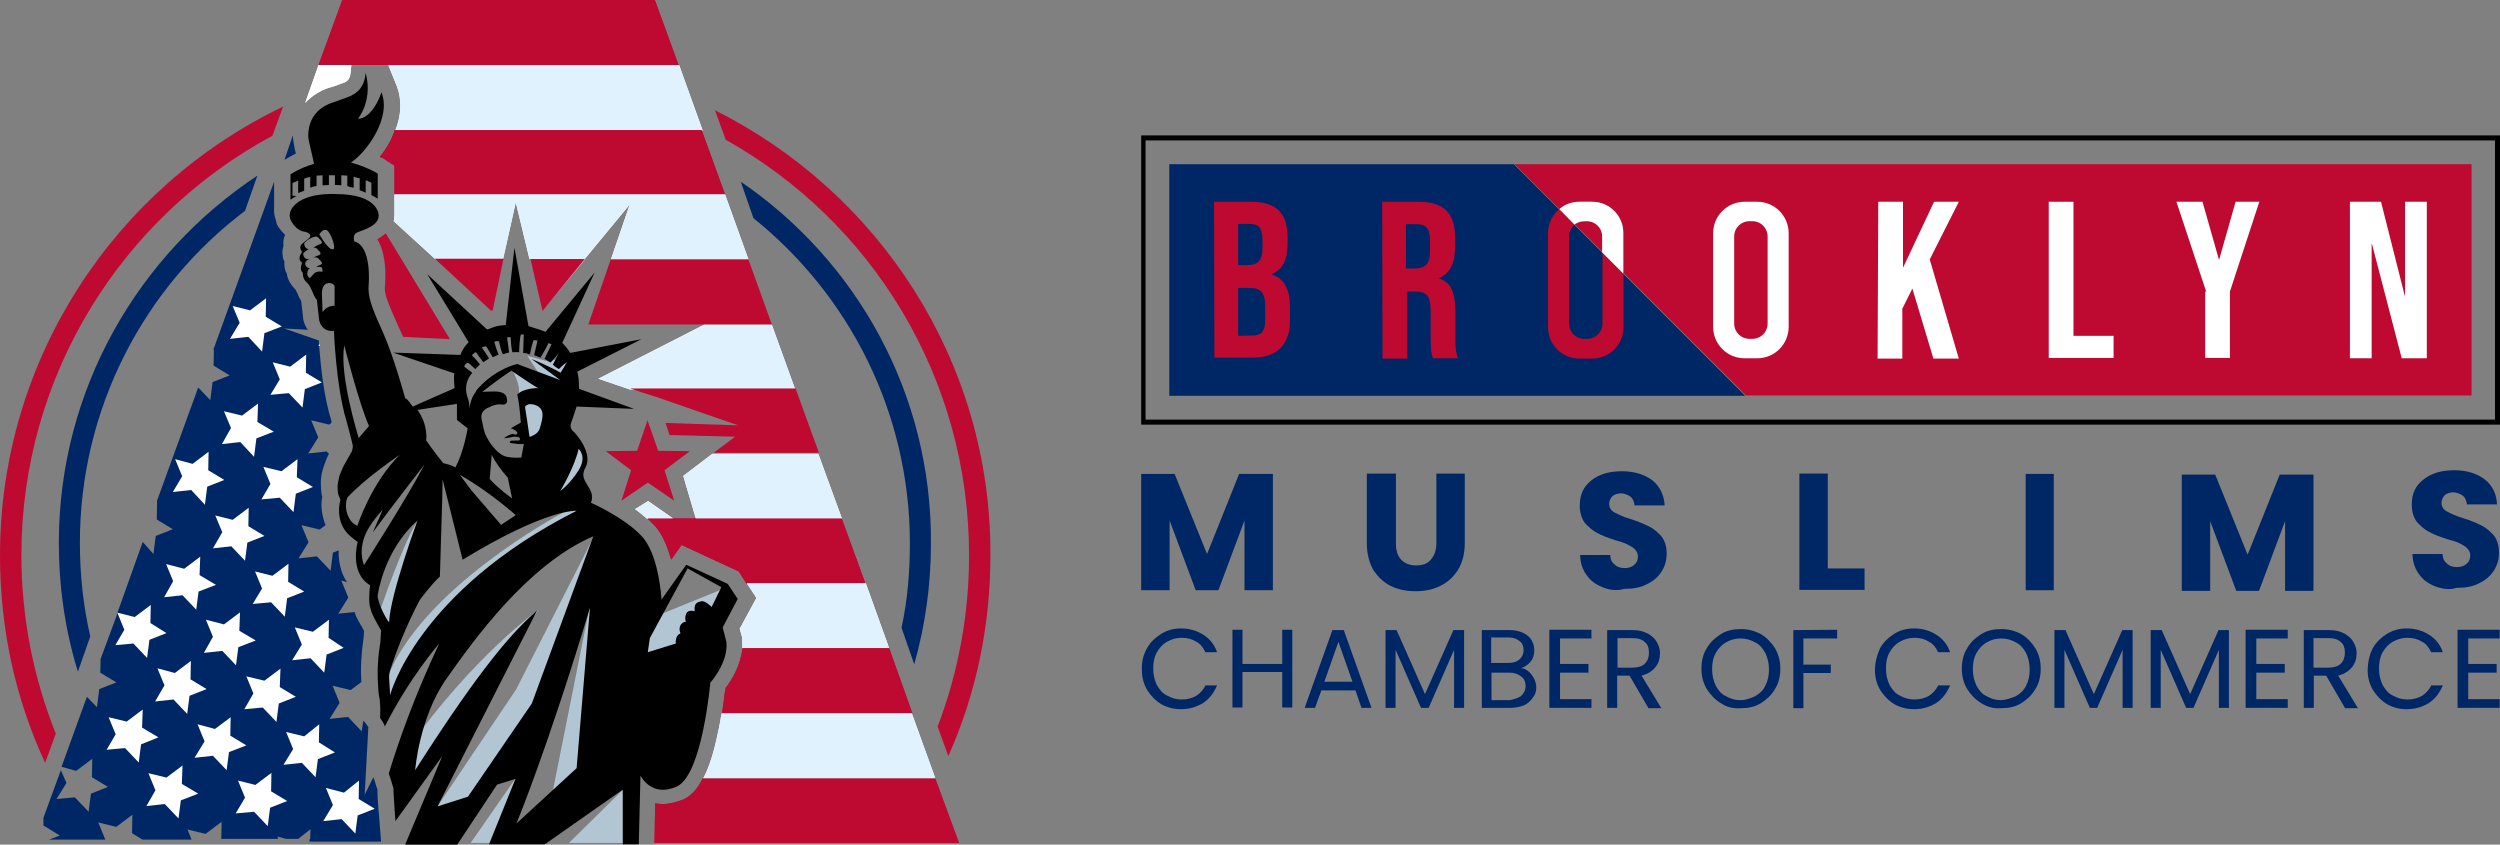 <svg width="296" height="100" viewBox="0 0 296 100" fill="none" xmlns="http://www.w3.org/2000/svg">
<rect x="0" y="0" width="296" height="100" fill="#808080" stroke="none"/>
<g clip-path="url(#clip0_74_1851)">
<path d="M80.342 7.698H37.717L40.527 0H77.532L80.342 7.698Z" fill="#BE0A31"/>
<path d="M37.717 7.698H41.596L41.517 8.532C41.438 9.365 41.121 9.682 40.567 9.841C40.29 9.921 40.092 10.04 39.815 10.119C39.3 10.317 38.786 10.397 38.192 10.675C37.361 11.071 36.688 11.587 36.134 12.182L37.717 7.698Z" fill="white"/>
<path d="M46.82 15.397C47.493 13.73 47.612 11.944 47.018 10.278L45.989 7.738H80.422L83.192 15.437H46.82V15.397Z" fill="white"/>
<path d="M85.844 23.016H46.701V19.603L45.87 19.087C45.593 18.849 45.316 18.691 44.96 18.572C45.712 17.659 46.385 16.548 46.741 15.397H83.073L85.844 23.016Z" fill="#BE0A31"/>
<path d="M72.347 30.675L74.564 24.206L69.221 30.675H62.691L61.068 23.968L59.564 30.675H51.53L46.701 26.27L46.622 26.191C46.662 25.952 46.701 25.754 46.701 25.516V23.016H85.843L88.614 30.714H72.347V30.675Z" fill="white"/>
<path d="M94.155 46.111H74.564L70.844 44.841L83.35 38.452H91.385L94.155 46.111Z" fill="white"/>
<path d="M76.741 59.325L79.749 61.429H76.622C76.187 61.032 75.712 60.675 75.197 60.278L76.741 59.325Z" fill="white"/>
<path d="M99.696 61.429H82.4L80.897 56.349L84.34 53.73H96.886L99.696 61.429Z" fill="white"/>
<path d="M102.466 69.087H88.377L87.466 67.659L80.698 64.524L79.472 66.27C79.036 64.802 78.443 63.135 77.374 62.103C77.137 61.865 76.939 61.627 76.662 61.389H99.656L102.466 69.087Z" fill="#BE0A31"/>
<path d="M87.902 76.786C87.902 76.389 87.902 76.032 87.862 75.635V75.436L87.585 74.444L89.564 70.794L88.416 69.048H102.506L105.276 76.746H87.941V76.786H87.902Z" fill="white"/>
<path d="M108.007 84.405H85.487C85.725 83.135 85.764 82.024 85.923 81.429C86.596 80.595 87.704 78.81 87.901 76.746H105.276L108.007 84.405Z" fill="#BE0A31"/>
<path d="M110.738 92.143H83.271C83.983 90.833 84.537 89.008 85.012 86.706C85.21 85.913 85.289 85.198 85.448 84.484H107.967L110.738 92.143Z" fill="white"/>
<path d="M113.548 99.802H77.493L77.572 95.119C77.849 95.159 78.126 95.198 78.482 95.198C79.274 95.198 80.144 94.96 80.936 94.643C81.846 94.206 82.598 93.413 83.192 92.183H110.738L113.548 99.802Z" fill="#BE0A31"/>
<path d="M80.342 7.698H37.717L40.527 0H77.532L80.342 7.698Z" fill="#BE0A31"/>
<path d="M37.717 7.698H41.596L41.517 8.532C41.438 9.365 41.121 9.682 40.567 9.841C40.29 9.921 40.092 10.04 39.815 10.119C39.3 10.317 38.786 10.397 38.192 10.675C37.361 11.071 36.688 11.587 36.134 12.182L37.717 7.698Z" fill="white"/>
<path d="M46.82 15.397C47.493 13.73 47.612 11.944 47.018 10.278L45.989 7.738H80.422L83.192 15.437H46.82V15.397Z" fill="#E1F2FF"/>
<path d="M85.844 23.016H46.701V19.603L45.87 19.087C45.593 18.849 45.316 18.691 44.96 18.572C45.712 17.659 46.385 16.548 46.741 15.397H83.073L85.844 23.016Z" fill="#BE0A31"/>
<path d="M72.347 30.675L74.564 24.206L69.221 30.675H62.691L61.068 23.968L59.564 30.675H51.53L46.701 26.27L46.622 26.191C46.662 25.952 46.701 25.754 46.701 25.516V23.016H85.843L88.614 30.714H72.347V30.675Z" fill="#E1F2FF"/>
<path d="M69.34 30.675L64.234 36.825L62.81 30.675H69.34Z" fill="#BE0A31"/>
<path d="M91.384 38.413H69.656L72.308 30.714H88.614L91.384 38.413Z" fill="#BE0A31"/>
<path d="M94.155 46.111H74.564L70.844 44.841L83.35 38.452H91.385L94.155 46.111Z" fill="#E1F2FF"/>
<path d="M84.34 53.73L87.031 51.706L79.274 51.508L78.799 50.079L87.387 50.357L77.77 47.024L76.028 46.468L74.603 45.992H94.194L96.965 53.611H84.419L84.34 53.73Z" fill="#BE0A31"/>
<path d="M76.741 59.325L79.749 61.429H76.622C76.187 61.032 75.712 60.675 75.197 60.278L76.741 59.325Z" fill="#E1F2FF"/>
<path d="M99.696 61.429H82.4L80.897 56.349L84.34 53.73H96.886L99.696 61.429Z" fill="#E1F2FF"/>
<path d="M102.466 69.087H88.377L87.466 67.659L80.698 64.524L79.472 66.27C79.036 64.802 78.443 63.135 77.374 62.103C77.137 61.865 76.939 61.627 76.662 61.389H99.656L102.466 69.087Z" fill="#BE0A31"/>
<path d="M87.902 76.786C87.902 76.389 87.902 76.032 87.862 75.635V75.436L87.585 74.444L89.564 70.794L88.416 69.048H102.506L105.276 76.746H87.941V76.786H87.902Z" fill="#E1F2FF"/>
<path d="M108.007 84.405H85.487C85.725 83.135 85.764 82.024 85.923 81.429C86.596 80.595 87.704 78.81 87.901 76.746H105.276L108.007 84.405Z" fill="#BE0A31"/>
<path d="M110.738 92.143H83.271C83.983 90.833 84.537 89.008 85.012 86.706C85.21 85.913 85.289 85.198 85.448 84.484H107.967L110.738 92.143Z" fill="#E1F2FF"/>
<path d="M113.548 99.802H77.493L77.572 95.119C77.849 95.159 78.126 95.198 78.482 95.198C79.274 95.198 80.144 94.96 80.936 94.643C81.846 94.206 82.598 93.413 83.192 92.183H110.738L113.548 99.802Z" fill="#BE0A31"/>
<path d="M87.704 21.508L89.208 25.833C100.487 34.881 107.73 48.81 107.73 64.326C107.73 67.698 107.453 71.032 106.741 74.325L108.245 78.651C109.551 74.048 110.223 69.246 110.223 64.365C110.342 46.548 101.358 30.833 87.704 21.508ZM6.966 64.286C6.966 69.524 7.718 74.643 9.222 79.524L10.686 75.357C9.855 71.706 9.459 68.056 9.459 64.246C9.459 48.254 17.137 33.929 29.011 24.96L30.475 20.794C16.385 30.119 6.966 46.111 6.966 64.286Z" fill="#002765"/>
<path d="M84.656 13.056L85.923 16.548C103.099 26.151 114.735 44.563 114.735 65.754C114.735 72.778 113.469 79.564 111.015 86.032L112.281 89.524C115.606 82.103 117.268 74.008 117.268 65.714C117.347 42.698 104.01 22.738 84.656 13.056ZM0 65.754C0 74.365 1.781 82.659 5.343 90.317L6.609 86.865C3.958 80.238 2.533 73.095 2.533 65.754C2.533 44.286 14.565 25.595 32.256 16.071L33.522 12.619C13.694 22.103 0 42.421 0 65.754Z" fill="#BE0A31"/>
<path d="M53.271 40.159L47.731 39.881C47.493 39.365 47.295 38.889 47.058 38.413C45.752 35.437 45.435 34.643 45.593 33.69C45.633 32.976 45.831 30.238 44.683 28.333C44.96 28.135 45.395 27.897 45.672 27.619L53.271 40.159Z" fill="#BE0A31"/>
<path d="M35.026 18.175C34.551 18.413 34.156 18.651 33.681 18.929L34.67 16.032C34.71 16.587 34.789 17.222 35.026 18.175Z" fill="#002765"/>
<path d="M35.145 23.214C34.868 23.294 34.67 23.492 34.393 23.651V20.635C35.303 20.079 36.174 19.683 37.163 19.405C37.084 18.651 36.491 16.706 36.491 16.071C36.53 14.087 37.52 12.937 38.944 12.302C39.696 12.024 40.409 11.786 41.161 11.508C42.348 11.071 43.14 10.278 43.298 8.651C43.812 10.556 43.496 12.579 42.388 14.048C43.338 14.127 44.565 12.817 45.158 10.913C46.385 13.928 43.417 18.016 41.557 19.246C42.586 19.524 43.733 19.96 44.723 20.555V23.532C44.446 23.333 44.248 23.254 43.971 23.095V21.627C43.733 21.548 43.535 21.389 43.298 21.349V22.817C43.06 22.738 42.823 22.579 42.586 22.54V21.111C42.348 21.071 42.15 21.032 41.873 20.913V22.222C41.636 22.183 41.398 22.143 41.121 22.024V20.794C40.884 20.794 40.686 20.754 40.409 20.754V21.944C40.132 21.905 39.934 21.905 39.657 21.905V20.754C39.617 20.754 39.578 20.754 39.459 20.754C39.38 20.754 39.182 20.754 38.984 20.754H38.944V21.905C38.667 21.905 38.469 21.944 38.193 21.944V20.754C37.955 20.754 37.757 20.794 37.48 20.794V22.024C37.203 22.064 37.005 22.103 36.728 22.222V20.952C36.491 20.992 36.293 21.032 36.016 21.151V22.579C35.778 22.659 35.541 22.778 35.303 22.857V21.389C35.066 21.468 34.868 21.587 34.63 21.667V23.175H34.908V23.214H35.145Z" fill="black"/>
<path d="M68.271 61.27L69.419 60.437C69.419 60.437 68.192 59.603 68.113 59.603L66.411 60.833C66.411 60.833 49.59 69.802 45.712 80.635L46.266 83.571L53.39 72.976L68.271 61.27Z" fill="#B2C5D3"/>
<path d="M85.408 69.802L73.812 74.524L76.226 81.428L83.825 74.96L85.804 71.111L85.408 69.802Z" fill="#B2C5D3"/>
<path d="M63.719 72.222C63.719 72.222 56.041 77.659 48.126 88.849L49.155 92.698L57.625 81.905L63.719 72.222Z" fill="#B2C5D3"/>
<path d="M61.385 47.063L62.136 47.302L61.701 48.809L62.255 52.302L63.957 58.095L66.569 59.405L68.311 57.778L69.26 54.405L69.181 52.976C69.181 52.976 67.004 50.833 66.925 50.794C66.846 50.754 65.975 46.587 65.975 46.587L66.648 44.603L67.084 42.063C67.084 42.063 65.857 42.5 65.778 42.54C65.698 42.619 64.986 42.817 64.986 42.817L62.453 42.143L64.195 44.841L60.751 43.849C60.672 44.127 61.741 45.397 61.385 47.063Z" fill="#B2C5D3"/>
<path d="M61.108 81.627L51.847 95.397L54.34 96.548L64.155 86.032L70.329 63.492L61.108 81.627Z" fill="#B2C5D3"/>
<path d="M67.361 99.802H74.485L74.881 96.627L73.891 93.373L67.361 99.802Z" fill="#B2C5D3"/>
<path d="M59.841 99.802L61.108 92.064L55.725 99.802H59.841Z" fill="#B2C5D3"/>
<path d="M69.814 71.825L64.709 97.381L71.398 89.841L69.814 71.825Z" fill="#B2C5D3"/>
<path d="M46.147 75.159C46.147 75.159 51.213 59.286 49.472 61.667C47.77 64.048 44.802 72.857 44.802 72.857L45.752 74.286L46.147 75.159Z" fill="#B2C5D3"/>
<path d="M49.393 61.587C49.314 61.667 49.155 61.865 49.116 62.024L49.393 61.587Z" fill="#1D303D"/>
<path d="M36.728 99.325L36.767 98.175L35.303 99.325H33.878L32.849 99.048L32.928 99.325H26.2L26.24 97.302L24.34 98.73L22.203 98.214L22.678 99.405H16.86L15.633 98.651L15.673 96.468L13.773 97.897L11.636 97.381L12.467 99.405H5.818L7.084 98.929L5.145 97.738V96.825L7.203 91.191L7.876 92.698L6.689 94.603L8.865 94.405L10.488 96.111L10.765 93.968L12.784 93.175L10.884 92.024L10.923 89.841L9.024 91.27L7.282 90.794L10.29 82.5L11.477 83.73L11.755 81.587L13.773 80.794L11.873 79.643L11.913 78.016L13.852 72.778L13.892 72.579L16.899 64.167L18.166 65.595L18.443 63.452L20.462 62.659L18.562 61.508L18.601 59.325L18.562 59.365L23.469 45.873L24.894 47.381L25.171 45.238L27.19 44.444L25.29 43.294L25.329 41.111L25.211 41.548L32.453 21.508V25.119C32.453 25.556 32.651 25.952 32.73 26.349C32.73 26.389 32.77 26.429 32.77 26.548C33.047 27.064 33.443 27.5 33.76 27.817C33.522 28.294 33.522 28.73 33.562 29.127C33.483 29.405 33.364 29.841 33.483 30.278C33.483 30.516 33.522 30.714 33.68 30.952C33.641 31.429 33.68 31.944 33.957 32.381C34.037 33.056 34.393 33.691 34.986 34.286C35.026 34.365 35.184 34.682 35.264 34.841C35.343 35.119 35.501 35.357 35.659 35.635L35.897 37.698V37.778C35.976 38.214 36.174 38.691 36.451 39.048L33.641 38.889L37.757 40.318C37.757 40.556 37.757 40.714 37.796 40.873C37.796 40.913 37.796 41.071 37.796 41.111C37.994 43.492 38.35 47.024 39.221 49.762C39.221 49.802 39.261 49.96 39.261 50.04L38.984 50.278L36.847 49.762L37.678 51.786L36.49 53.691L38.667 53.452L38.944 53.73C38.667 54.246 38.43 54.921 38.232 55.516C38.034 56.191 37.955 56.825 37.994 57.5C37.994 57.778 38.034 58.175 38.074 58.452C38.113 58.651 38.113 58.73 38.153 58.849C37.955 59.762 38.074 60.992 38.548 62.182L37.836 62.698L35.699 62.182L36.53 64.206L35.343 66.111L37.519 65.873L39.142 67.579L39.419 65.436L40.092 65.159C40.052 66.389 40.329 67.817 41.081 68.929L40.409 68.73L41.24 70.754L40.052 72.659L41.992 72.46C42.071 72.857 42.269 73.175 42.427 73.492C42.664 73.929 42.862 74.286 43.1 74.683C43.1 74.683 43.1 74.683 43.1 74.722C43.1 75 43.06 75.278 43.06 75.397C42.783 77.381 42.664 79.127 42.783 80.754L41.517 81.706L39.38 81.191L40.211 83.214L39.023 85.119L41.2 84.881L42.823 86.587L43.021 85.317L43.416 85.794C43.456 85.833 43.496 85.992 43.614 86.071L43.179 94.087L44.208 92.024C44.406 92.5 44.485 92.976 44.683 93.452C44.683 93.929 44.722 94.921 44.92 97.103L45.118 99.643H36.649V99.365H36.728V99.325Z" fill="#002765"/>
<path d="M39.419 95.317L38.588 93.294L40.725 93.849L42.506 92.421L42.467 94.603L44.366 95.754L42.348 96.548L42.071 98.691L40.448 96.984L38.272 97.222L39.419 95.317Z" fill="white"/>
<path d="M37.876 40.952H37.678L37.876 40.714C37.876 40.794 37.876 40.913 37.876 40.952Z" fill="white"/>
<path d="M35.739 76.31L34.907 74.286L37.045 74.802L38.944 73.373L38.905 75.516L40.686 76.706L38.667 77.5L38.39 79.643L36.768 77.936L34.591 78.175L35.739 76.31Z" fill="white"/>
<path d="M34.709 88.69L33.878 86.667L36.015 87.183L37.796 85.754L37.757 87.897L39.657 89.087L37.638 89.881L37.361 92.024L35.738 90.317L33.562 90.555L34.709 88.69Z" fill="white"/>
<path d="M33.126 44.921L32.295 42.897L34.353 43.413L36.253 41.984L36.213 44.127L38.113 45.278L36.094 46.071L35.818 48.254L34.195 46.548L32.018 46.746L33.126 44.921Z" fill="white"/>
<path d="M32.018 57.302L31.187 55.278L33.324 55.794L35.224 54.365L35.145 56.508L37.045 57.659L35.026 58.452L34.749 60.635L33.127 58.929L30.95 59.127L32.018 57.302Z" fill="white"/>
<path d="M31.029 69.683L30.198 67.659L32.255 68.175L34.155 66.746L34.116 68.889L36.015 70.04L33.997 70.833L33.72 73.016L32.097 71.31L29.92 71.508L31.029 69.683Z" fill="white"/>
<path d="M30 82.103L29.169 80.079L31.306 80.595L33.206 79.167L33.126 81.349L35.026 82.5L33.008 83.294L32.731 85.476L31.108 83.77L28.931 83.968L30 82.103Z" fill="white"/>
<path d="M29.011 94.444L28.179 92.421L30.237 92.936L32.137 91.508L32.098 93.691L33.997 94.841L31.979 95.635L31.702 97.817L30.079 96.111L27.902 96.309L29.011 94.444Z" fill="white"/>
<path d="M28.377 38.214L27.546 36.23L29.604 36.746L31.504 35.318L31.464 37.5L33.364 38.651L31.306 39.444L31.029 41.627L29.406 39.881L27.23 40.119L28.377 38.214Z" fill="white"/>
<path d="M27.348 50.675L26.517 48.691L28.654 49.206L30.554 47.778L30.474 49.96L32.414 51.111L30.356 51.905L30.079 54.087L28.456 52.341L26.279 52.579L27.348 50.675Z" fill="white"/>
<path d="M26.319 63.016L25.488 61.032L27.546 61.548L29.446 60.119L29.406 62.302L31.306 63.452L29.287 64.246L29.01 66.389L27.388 64.683L25.211 64.921L26.319 63.016Z" fill="white"/>
<path d="M25.211 75.397L24.38 73.373L26.517 73.929L28.416 72.5L28.337 74.683L30.277 75.833L28.219 76.627L27.942 78.77L26.319 77.064L24.142 77.302L25.211 75.397Z" fill="white"/>
<path d="M24.221 87.778L23.39 85.754L25.448 86.309L27.308 84.921L27.269 87.103L29.169 88.254L27.111 89.048L26.834 91.191L25.211 89.484L23.034 89.722L24.221 87.778Z" fill="white"/>
<path d="M21.57 56.389L20.738 54.365L22.797 54.921L24.696 53.492L24.657 55.675L26.556 56.825L24.538 57.619L24.261 59.762L22.638 58.016L20.461 58.254L21.57 56.389Z" fill="white"/>
<path d="M20.501 68.809L19.67 66.786L21.807 67.341L23.707 65.913L23.628 68.095L25.567 69.246L23.509 70.04L23.232 72.183L21.609 70.476L19.433 70.714L20.501 68.809Z" fill="white"/>
<path d="M19.472 81.151L18.641 79.127L20.699 79.683L22.599 78.254L22.559 80.436L24.459 81.587L22.44 82.381L22.163 84.524L20.541 82.817L18.364 83.055L19.472 81.151Z" fill="white"/>
<path d="M18.404 93.571L17.572 91.548L19.71 92.064L21.609 90.635L21.53 92.817L23.47 93.968L21.411 94.762L21.134 96.905L19.512 95.198L17.335 95.436L18.404 93.571Z" fill="white"/>
<path d="M14.723 74.564L13.892 72.54L15.95 73.055L17.849 71.627L17.81 73.77L19.71 74.96L17.691 75.754L17.414 77.897L15.791 76.19L13.654 76.389L14.723 74.564Z" fill="white"/>
<path d="M13.694 86.944L12.863 84.921L15 85.436L16.899 84.008L16.82 86.151L18.759 87.302L16.701 88.135L16.424 90.278L14.802 88.571L12.625 88.77L13.694 86.944Z" fill="white"/>
<path d="M85.566 74.286L87.347 70.913L86.16 69.127L81.252 66.865L78.324 70.992C78.324 70.992 78.047 65.635 75.949 63.452C73.852 61.23 69.973 59.524 69.973 59.524C70.646 57.738 68.35 57.063 69.3 55.397C70.25 53.73 68.271 51.389 67.836 51.032C67.4 50.635 67.598 50.119 67.598 50.119C67.875 49.405 68.073 48.691 68.271 48.135L75.078 48.413L68.548 46.032C68.548 45.952 68.548 45.794 68.548 45.754C68.548 45.199 68.508 44.563 68.35 44.008L75.949 40.159L67.519 41.786C67.242 41.349 66.965 40.992 66.569 40.595L70.408 32.262L64.59 39.286C63.878 39.008 63.166 38.81 62.572 38.611L60.91 29.325L59.881 38.492C58.891 38.532 58.456 38.73 58.456 38.73C58.179 38.81 57.902 38.968 57.664 39.008L50.58 32.46L55.488 40.516C54.973 41.032 54.736 41.468 54.498 42.024L46.543 41.746L53.786 44.206C53.707 44.96 53.786 45.476 53.825 45.952L48.878 48.135C48.601 47.857 48.364 47.302 47.968 47.143C47.968 47.143 46.701 42.421 45.316 39.286C43.891 36.151 43.535 35.079 43.654 33.651C43.654 33.651 44.05 29.167 41.952 28.572C41.952 28.572 41.715 27.817 42.19 27.579C42.625 27.302 44.841 26.865 44.841 25.516C44.841 25.516 44.92 22.976 39.736 22.976C39.736 22.976 35.738 22.698 34.511 24.762C34.234 25.238 34.234 25.754 34.511 26.23C34.788 26.706 35.303 27.381 36.174 27.46C36.174 27.46 37.124 27.698 36.569 28.214C36.015 28.77 35.145 28.968 35.778 29.841C35.778 29.841 35.066 30.635 35.778 31.111C35.778 31.111 35.382 31.905 35.857 32.302C35.857 32.302 35.778 32.976 36.332 33.452C36.886 33.929 37.084 35.079 37.519 35.516L37.796 37.937C37.796 37.937 38.074 39.365 39.538 39.167C39.538 39.167 39.775 45.714 41.002 49.762C41.279 50.714 41.517 51.706 41.754 52.659C41.794 52.937 41.754 53.135 41.675 53.413C41.398 53.929 41.121 54.365 40.844 54.881C40.567 55.357 40.369 55.873 40.171 56.389C40.092 56.865 39.934 57.341 39.973 57.818C39.973 58.056 40.013 58.294 40.052 58.532C40.052 58.611 40.329 59.087 40.29 59.246C40.29 59.246 39.617 61.468 41.121 63.135C41.121 63.135 41.556 63.611 42.348 64.167C42.348 64.167 41.319 67.817 43.812 69.286C43.575 71.468 43.852 71.984 43.852 71.984C43.931 72.381 44.089 72.738 44.287 73.135C44.485 73.532 44.683 73.849 44.841 74.167C44.881 74.246 45.118 74.564 45.118 74.683C45.118 74.722 45.039 75.952 45.039 75.992C44.762 77.659 44.643 79.365 44.762 81.072C44.802 81.865 44.762 81.746 44.96 82.857C45.039 83.572 45.039 84.286 44.999 85C44.999 85 45.554 85.754 45.554 86.032C48.522 80.159 52.005 76.191 52.005 76.191C48.997 82.579 47.176 87.857 46.029 91.587C46.226 92.143 46.424 92.778 46.583 93.333C46.583 93.333 46.583 94.048 46.82 97.222L52.361 89.524L47.968 100H54.142L58.852 92.897L61.028 92.222L57.902 99.96H64.511L73.733 93.492C73.733 93.492 73.733 97.421 73.733 99.96H75.632L75.83 91.825C75.83 91.825 77.136 94.524 80.184 93.095C83.152 91.667 84.102 80.833 84.102 80.833C84.102 80.833 86.279 78.413 86.002 75.992L85.566 74.286ZM38.707 27.262C39.182 27.54 39.855 29.484 39.419 29.524C39.023 29.564 38.469 28.849 37.796 27.738C37.796 27.778 38.192 27.024 38.707 27.262ZM37.203 32.381C36.965 32.619 36.688 32.937 36.688 32.937C36.688 32.937 36.253 32.699 36.411 32.183C36.411 32.143 36.451 31.984 36.49 31.945L36.688 31.746C36.688 31.746 36.688 31.746 36.649 31.746C36.372 31.746 36.134 31.468 36.134 31.23C36.134 31.191 36.174 31.151 36.174 31.032C36.213 30.952 36.411 30.754 36.649 30.635C36.569 30.675 36.451 30.675 36.411 30.675C36.134 30.675 35.897 30.397 35.897 30C35.897 30 36.134 29.722 36.569 29.484C36.569 29.484 36.569 29.484 36.53 29.484C36.253 29.484 36.015 29.206 36.015 28.81C36.015 28.81 36.411 28.254 37.282 28.016C37.282 28.016 37.559 27.937 37.796 28.254C38.074 28.532 38.311 28.77 37.876 28.929C37.638 28.968 37.401 29.167 37.084 29.325H37.124C37.124 29.325 37.401 29.246 37.638 29.564C37.915 29.841 38.153 30.079 37.717 30.238C37.48 30.278 37.282 30.437 37.005 30.516C37.044 30.476 37.203 30.476 37.282 30.476C37.282 30.476 37.559 30.397 37.796 30.714C38.074 30.992 38.311 31.23 37.876 31.389C37.796 31.429 37.599 31.468 37.44 31.587C37.717 31.587 37.994 31.587 38.113 31.667C38.192 31.905 38.192 32.183 38.192 32.183C38.192 32.183 37.559 32.024 37.203 32.381ZM39.617 36.191C38.588 36.191 38.192 36.984 38.192 36.984L38.113 34.762C38.113 34.762 38.074 33.77 38.667 33.572C39.34 33.333 39.617 33.849 39.617 33.849V36.191ZM68.509 53.135C68.509 53.135 69.538 54.048 68.509 55.675C67.48 57.341 66.332 58.135 66.332 58.135C66.332 58.135 68.034 55.318 68.509 53.135ZM55.923 44.127C55.527 43.849 55.408 43.73 55.013 43.452C54.973 43.413 54.973 43.373 55.013 43.254C55.052 43.214 55.092 43.056 55.25 43.016C55.29 42.976 55.329 42.976 55.448 42.976C55.844 43.254 55.923 43.413 56.279 43.691C56.477 43.452 56.675 43.294 56.833 43.135C56.556 42.857 56.279 42.421 55.923 42.143C55.883 42.103 55.923 42.063 55.962 41.944C56.002 41.905 56.16 41.865 56.2 41.746C56.239 41.706 56.279 41.706 56.398 41.746C56.675 42.143 56.912 42.5 57.229 42.897C57.466 42.699 57.664 42.619 57.902 42.421C57.664 42.024 57.348 41.587 57.071 41.191C57.071 41.151 57.071 41.111 57.11 41.111C57.189 41.072 57.308 41.032 57.387 41.032C57.427 40.992 57.466 41.032 57.585 41.032C57.823 41.429 58.1 41.865 58.337 42.302C58.575 42.222 58.812 42.024 59.05 42.024C58.852 41.587 58.614 40.833 58.535 40.516C58.535 40.476 58.535 40.437 58.614 40.437C58.693 40.397 58.812 40.397 58.891 40.397C58.931 40.397 58.97 40.397 59.089 40.437C59.168 40.873 59.366 41.627 59.525 41.944C59.801 41.905 60.039 41.746 60.276 41.746C60.237 41.31 60.078 40.318 60.039 40C60.039 39.96 60.078 39.921 60.118 39.921C60.197 39.921 60.316 39.921 60.395 39.921C60.435 39.921 60.474 39.96 60.474 39.96C60.474 40.357 60.553 41.389 60.672 41.706C60.949 41.706 61.187 41.667 61.464 41.706C61.464 41.31 61.543 40 61.662 39.643C61.662 39.603 61.701 39.563 61.741 39.603C61.82 39.603 61.939 39.603 62.018 39.603L61.939 41.786C62.216 41.825 62.453 41.825 62.73 41.984C62.809 41.587 63.007 40.714 63.166 40.318C63.166 40.278 63.205 40.278 63.364 40.278C63.443 40.278 63.561 40.318 63.641 40.318L63.245 42.063C63.482 42.103 63.68 42.262 63.997 42.341C64.234 41.944 64.749 41.072 64.907 40.675C64.907 40.635 64.986 40.635 65.105 40.675C65.144 40.714 65.184 40.714 65.303 40.754L64.472 42.5C64.709 42.579 64.907 42.778 65.184 42.937C65.461 42.659 65.936 42.103 66.174 41.746L65.461 43.175C65.698 43.373 65.896 43.572 66.174 43.691C66.451 43.413 66.886 43.016 67.163 42.857L66.371 44.127C66.371 44.127 64.907 43.294 62.928 42.5L66.332 45L61.226 43.095C61.226 43.095 58.773 43.611 56.635 45.952C56.556 46.032 56.398 46.191 56.358 46.349C55.646 47.262 55.567 48.452 55.567 48.452C55.606 47.5 55.329 46.984 55.329 46.984C54.973 45.794 55.29 44.881 55.923 44.127ZM61.662 50.04C61.662 50.04 61.147 50.318 60.474 50.714C60.474 50.714 61.187 50.913 61.266 51.27C61.266 51.27 61.266 51.349 61.068 51.468C60.989 51.468 60.831 51.389 60.672 51.389C60.514 51.389 59.92 51.627 59.683 51.905C59.683 51.905 60.356 51.825 60.831 51.706C61.305 51.706 61.503 51.746 61.543 51.905C61.583 51.984 61.583 52.103 61.464 52.143C61.266 52.183 60.672 52.143 60.514 52.183C60.316 52.262 60.276 52.421 60.514 52.46C60.751 52.5 61.78 52.659 62.018 52.54C61.978 52.937 61.78 53.77 61.741 54.167C60.989 54.246 60.078 54.167 59.643 53.968C58.931 53.691 57.506 52.183 57.229 50.595C57.15 50.119 57.031 49.762 56.992 49.444C56.952 48.929 57.269 48.492 57.743 48.294C57.823 48.254 57.981 48.214 58.179 48.095C58.891 47.857 58.852 47.857 59.445 47.897C59.999 47.937 60.118 47.619 59.999 47.143C59.96 46.746 59.604 46.349 58.535 46.349L57.11 46.389C57.11 46.389 59.01 44.881 60.553 43.889C60.553 43.889 63.086 45.635 63.72 45.952C63.72 45.952 61.939 45.913 61.226 46.746C61.385 47.063 61.583 48.849 61.662 50.04ZM61.068 60.992L59.327 62.143L55.844 58.095L54.419 56.191C54.459 56.191 54.459 56.23 54.459 56.23C57.862 58.135 61.068 60.992 61.068 60.992ZM57.981 56.706L58.218 53.849C58.693 54.802 59.406 55.754 60.118 56.548L60.633 59.008C58.891 57.778 57.981 56.706 57.981 56.706ZM62.611 47.857C62.651 47.857 62.691 47.857 62.809 47.857C63.324 47.857 64.234 48.135 64.234 49.087C64.234 49.524 64.155 49.881 63.957 50.556C63.878 50.992 63.561 51.349 63.205 51.508C62.809 51.746 62.691 51.706 62.691 51.706L62.414 49.802L62.176 48.294C62.137 48.016 62.374 47.976 62.611 47.857ZM54.102 47.818C54.102 48.492 54.102 49.722 54.102 49.722L55.369 50.714C55.369 50.714 54.934 53.492 53.904 55.357C53.904 55.357 53.627 55.079 52.48 54.841C52.48 54.841 51.055 53.056 50.461 52.143C50.461 52.143 50.738 50.357 49.432 48.532L54.102 47.818ZM40.765 40.913C40.765 40.913 42.546 47.937 43.694 50.437L42.467 51.865C42.467 51.786 40.132 44.444 40.765 40.913ZM42.308 62.262C42.308 62.262 41.635 61.984 41.319 61.31C40.646 60.04 41.121 58.929 41.121 58.929C43.1 56.706 47.335 53.849 47.335 53.849C43.971 57.143 42.308 62.262 42.308 62.262ZM43.1 66.905C43.1 66.905 42.427 65.476 43.179 63.492C43.733 61.984 45.316 60.357 45.316 60.357C45.316 60.357 44.802 61.508 44.129 63.056C46.266 60.119 50.263 55 50.263 55C48.166 59.008 43.1 66.905 43.1 66.905ZM44.722 70.754C44.722 70.516 44.722 70.278 44.762 70.238C44.762 70.238 45.514 65.079 49.432 61.627C49.432 61.627 46.187 70.437 46.068 73.691C46.029 73.691 45.039 72.222 44.722 70.754ZM46.187 82.302C46.187 82.024 46.147 81.627 46.147 81.508C46.108 80.238 45.91 80.079 46.345 78.889C47.77 74.564 49.709 71.032 49.709 71.032C49.709 71.032 51.015 69.246 52.084 68.254L52.361 59.008C52.401 57.103 52.401 56.746 52.401 56.746L54.775 66.27C64.709 60.199 68.271 60.476 68.271 60.476C49.313 70.079 46.187 82.302 46.187 82.302ZM68.271 90.952L61.147 97.5C61.147 97.5 64.788 88.77 69.854 71.945L68.271 90.952ZM62.968 83.294L55.408 94.326L51.807 95.476L63.601 72.262C60.831 74.722 57.269 78.492 49.155 91.191C49.155 91.191 49.63 84.96 52.836 80.397C56.002 75.913 62.414 66.865 70.25 63.492L62.968 83.294ZM84.26 71.865C84.26 71.865 83.469 71.072 83.034 71.191C82.598 71.27 82.281 71.429 82.242 71.945V72.381C82.242 72.381 81.49 72.103 81.252 72.659C81.015 73.214 81.213 73.611 81.213 73.611C81.213 73.611 80.778 73.611 80.54 74.087C80.342 74.564 80.58 75 80.58 75C80.58 75 80.144 75.079 80.026 75.754C79.986 75.952 79.986 76.032 80.026 76.191L76.701 77.222L76.939 75.556L81.411 67.302L85.408 69.524L84.26 71.865Z" fill="black"/>
<path d="M71.714 53.413L74.722 55.675L73.575 59.286L76.701 57.143L79.828 59.286L78.68 55.675L81.688 53.413L77.928 53.373L76.662 49.762L75.435 53.373L71.714 53.413Z" fill="#BE0A31"/>
<path d="M69.34 30.675L64.234 36.825L69.221 30.675H69.34Z" fill="#B8C6DB"/>
<path d="M59.604 30.675L58.337 36.746C58.298 36.746 58.258 36.786 58.139 36.786L51.49 30.635H59.604V30.675Z" fill="#BE0A31"/>
<path d="M135.83 76.706C136.265 75.952 136.819 75.476 137.492 75.04C138.244 74.603 138.957 74.405 139.827 74.405C140.856 74.405 141.727 74.683 142.479 75.159C143.231 75.635 143.785 76.309 144.102 77.222H142.716C142.439 76.627 142.083 76.191 141.648 75.992C141.173 75.675 140.619 75.516 139.906 75.516C139.273 75.516 138.719 75.675 138.165 75.992C137.611 76.309 137.255 76.746 136.978 77.222C136.661 77.778 136.542 78.413 136.542 79.167C136.542 79.921 136.701 80.516 136.978 81.111C137.294 81.667 137.69 82.143 138.165 82.341C138.719 82.659 139.234 82.817 139.906 82.817C140.619 82.817 141.133 82.659 141.648 82.381C142.123 82.064 142.518 81.627 142.716 81.151H144.102C143.706 82.064 143.191 82.738 142.479 83.214C141.727 83.691 140.856 83.968 139.827 83.968C138.957 83.968 138.205 83.77 137.492 83.373C136.78 82.936 136.265 82.381 135.83 81.706C135.395 80.952 135.197 80.198 135.197 79.286C135.157 78.294 135.395 77.46 135.83 76.706Z" fill="#002765"/>
<path d="M153.007 74.564V83.77H151.819V79.564H147.11V83.77H145.922V74.564H147.11V78.611H151.819V74.564H153.007Z" fill="#002765"/>
<path d="M160.487 81.746H156.45L155.698 83.809H154.471L157.756 74.603H159.102L162.387 83.809H161.199L160.487 81.746ZM160.131 80.714L158.469 75.992L156.806 80.714H160.131Z" fill="#002765"/>
<path d="M173.35 74.603V83.809H172.162V76.944L169.154 83.809H168.244L165.236 76.944V83.809H164.049V74.603H165.355L168.719 82.183L172.083 74.603H173.35Z" fill="#002765"/>
<path d="M180.909 79.444C181.186 79.643 181.384 79.921 181.621 80.317C181.78 80.635 181.898 81.032 181.898 81.349C181.898 81.825 181.78 82.262 181.503 82.579C181.226 82.976 180.909 83.294 180.474 83.492C179.999 83.69 179.445 83.809 178.851 83.809H175.447V74.603H178.732C179.365 74.603 179.88 74.722 180.315 74.921C180.751 75.119 181.107 75.397 181.344 75.794C181.542 76.191 181.661 76.548 181.661 76.984C181.661 77.54 181.503 78.016 181.226 78.333C180.909 78.73 180.513 78.968 180.078 79.127C180.315 79.087 180.592 79.206 180.909 79.444ZM176.555 78.492H178.613C179.207 78.492 179.642 78.333 179.92 78.055C180.236 77.778 180.394 77.421 180.394 76.984C180.394 76.508 180.236 76.111 179.92 75.913C179.603 75.635 179.168 75.476 178.613 75.476H176.555V78.492ZM180.078 82.421C180.394 82.143 180.632 81.706 180.632 81.27C180.632 80.714 180.474 80.357 180.078 80.079C179.682 79.762 179.207 79.643 178.693 79.643H176.595V82.897H178.772C179.326 82.778 179.801 82.619 180.078 82.421Z" fill="#002765"/>
<path d="M184.708 75.516V78.611H188.072V79.643H184.708V82.778H188.429V83.809H183.442V74.564H188.429V75.595H184.708V75.516Z" fill="#002765"/>
<path d="M195.157 83.809L192.94 80H191.476V83.809H190.289V74.603H193.296C194.009 74.603 194.523 74.722 195.077 75C195.552 75.278 195.948 75.595 196.146 75.992C196.423 76.428 196.542 76.905 196.542 77.341C196.542 77.976 196.384 78.532 195.988 79.008C195.592 79.484 195.077 79.802 194.365 80L196.7 83.849H195.157V83.809ZM191.515 79.048H193.296C193.93 79.048 194.444 78.889 194.761 78.571C195.077 78.254 195.236 77.817 195.236 77.262C195.236 76.706 195.077 76.27 194.761 76.032C194.444 75.714 193.969 75.555 193.296 75.555H191.515V79.048Z" fill="#002765"/>
<path d="M203.745 83.254C203.033 82.817 202.518 82.262 202.083 81.587C201.648 80.833 201.45 80.079 201.45 79.167C201.45 78.254 201.648 77.421 202.083 76.746C202.518 75.992 203.072 75.516 203.745 75.079C204.458 74.643 205.21 74.484 206.12 74.484C206.991 74.484 207.743 74.683 208.494 75.079C209.207 75.516 209.721 76.071 210.157 76.746C210.592 77.5 210.79 78.254 210.79 79.167C210.79 80.079 210.592 80.913 210.157 81.587C209.721 82.341 209.167 82.817 208.494 83.254C207.782 83.691 207.03 83.849 206.12 83.849C205.17 83.929 204.378 83.691 203.745 83.254ZM207.822 82.421C208.376 82.103 208.811 81.667 209.009 81.191C209.326 80.595 209.444 80 209.444 79.246C209.444 78.492 209.286 77.897 209.009 77.302C208.692 76.746 208.297 76.27 207.822 76.071C207.268 75.754 206.753 75.595 206.08 75.595C205.447 75.595 204.853 75.754 204.339 76.071C203.785 76.389 203.429 76.825 203.152 77.302C202.835 77.857 202.716 78.492 202.716 79.246C202.716 80 202.874 80.595 203.152 81.191C203.468 81.786 203.864 82.222 204.339 82.421C204.893 82.738 205.407 82.897 206.08 82.897C206.753 82.897 207.307 82.659 207.822 82.421Z" fill="#002765"/>
<path d="M217.518 74.564V75.595H213.521V78.691H216.766V79.683H213.521V83.849H212.333V74.603L217.518 74.564Z" fill="#002765"/>
<path d="M222.623 76.706C223.059 75.952 223.613 75.476 224.286 75.04C224.998 74.603 225.75 74.405 226.621 74.405C227.65 74.405 228.521 74.683 229.272 75.159C230.024 75.635 230.579 76.309 230.895 77.222H229.47C229.193 76.627 228.837 76.191 228.402 75.992C227.927 75.675 227.373 75.516 226.66 75.516C226.027 75.516 225.473 75.675 224.919 75.992C224.365 76.309 224.009 76.746 223.732 77.222C223.415 77.778 223.296 78.413 223.296 79.167C223.296 79.921 223.455 80.516 223.732 81.111C224.048 81.667 224.444 82.143 224.919 82.341C225.473 82.659 225.988 82.817 226.66 82.817C227.373 82.817 227.887 82.659 228.402 82.381C228.877 82.064 229.272 81.627 229.47 81.151H230.895C230.499 82.064 229.985 82.738 229.272 83.214C228.521 83.691 227.65 83.968 226.621 83.968C225.75 83.968 224.998 83.77 224.286 83.373C223.573 82.936 223.059 82.381 222.623 81.706C222.188 80.952 221.99 80.198 221.99 79.286C222.03 78.294 222.267 77.46 222.623 76.706Z" fill="#002765"/>
<path d="M234.576 83.254C233.863 82.817 233.349 82.262 232.914 81.587C232.478 80.833 232.28 80.079 232.28 79.167C232.28 78.254 232.478 77.421 232.914 76.746C233.349 75.992 233.903 75.516 234.576 75.079C235.288 74.643 236.04 74.484 236.95 74.484C237.821 74.484 238.573 74.683 239.325 75.079C240.037 75.516 240.552 76.071 240.987 76.746C241.423 77.5 241.621 78.254 241.621 79.167C241.621 80.079 241.423 80.913 240.987 81.587C240.552 82.341 239.998 82.817 239.325 83.254C238.613 83.691 237.861 83.849 236.95 83.849C236.04 83.929 235.288 83.691 234.576 83.254ZM238.692 82.421C239.246 82.103 239.681 81.667 239.879 81.191C240.196 80.595 240.314 80 240.314 79.246C240.314 78.492 240.156 77.897 239.879 77.302C239.563 76.746 239.167 76.27 238.692 76.071C238.138 75.754 237.623 75.595 236.95 75.595C236.317 75.595 235.723 75.754 235.209 76.071C234.655 76.389 234.299 76.825 234.022 77.302C233.705 77.857 233.586 78.492 233.586 79.246C233.586 80 233.745 80.595 234.022 81.191C234.338 81.786 234.734 82.222 235.209 82.421C235.763 82.738 236.278 82.897 236.95 82.897C237.544 82.857 238.138 82.659 238.692 82.421Z" fill="#002765"/>
<path d="M252.504 74.603V83.809H251.317V76.944L248.309 83.809H247.438L244.43 76.944V83.809H243.243V74.603H244.549L247.913 82.183L251.277 74.603H252.504Z" fill="#002765"/>
<path d="M263.903 74.603V83.809H262.715V76.944L259.708 83.809H258.837L255.829 76.944V83.809H254.642V74.603H255.948L259.312 82.183L262.676 74.603H263.903Z" fill="#002765"/>
<path d="M267.148 75.516V78.611H270.512V79.643H267.148V82.778H270.869V83.809H265.882V74.564H270.869V75.595H267.148V75.516Z" fill="#002765"/>
<path d="M277.636 83.809L275.42 80H273.955V83.809H272.768V74.603H275.776C276.488 74.603 277.003 74.722 277.557 75C278.032 75.278 278.428 75.595 278.626 75.992C278.903 76.428 279.021 76.905 279.021 77.341C279.021 77.976 278.863 78.532 278.467 79.008C278.071 79.484 277.557 79.802 276.845 80L279.18 83.849H277.636V83.809ZM273.916 79.048H275.697C276.33 79.048 276.845 78.889 277.161 78.571C277.478 78.254 277.636 77.817 277.636 77.262C277.636 76.706 277.478 76.27 277.161 76.032C276.845 75.714 276.37 75.555 275.697 75.555H273.916V79.048Z" fill="#002765"/>
<path d="M280.961 76.706C281.396 75.952 281.95 75.476 282.623 75.04C283.375 74.603 284.088 74.405 284.958 74.405C285.987 74.405 286.858 74.683 287.61 75.159C288.362 75.635 288.916 76.309 289.233 77.222H287.847C287.57 76.627 287.214 76.191 286.779 75.992C286.304 75.675 285.75 75.516 285.037 75.516C284.404 75.516 283.85 75.675 283.296 75.992C282.742 76.309 282.386 76.746 282.109 77.222C281.792 77.778 281.673 78.413 281.673 79.167C281.673 79.921 281.832 80.516 282.109 81.111C282.425 81.667 282.821 82.143 283.296 82.341C283.85 82.659 284.365 82.817 285.037 82.817C285.75 82.817 286.264 82.659 286.779 82.381C287.254 82.064 287.649 81.627 287.847 81.151H289.233C288.837 82.064 288.322 82.738 287.61 83.214C286.858 83.691 285.987 83.968 284.958 83.968C284.088 83.968 283.336 83.77 282.623 83.373C281.911 82.936 281.396 82.381 280.961 81.706C280.526 80.952 280.328 80.198 280.328 79.286C280.367 78.294 280.565 77.46 280.961 76.706Z" fill="#002765"/>
<path d="M292.24 75.516V78.611H295.604V79.643H292.24V82.778H295.96V83.809H290.974V74.564H295.96V75.595H292.24V75.516Z" fill="#002765"/>
<path d="M150.711 56.111V69.881H147.347V61.627L144.26 69.881H141.569L138.482 61.627V69.881H135.118V56.111H139.075L142.914 65.595L146.714 56.111H150.711Z" fill="#002765"/>
<path d="M165.276 56.071V64.325C165.276 65.198 165.474 65.794 165.869 66.23C166.265 66.667 166.859 66.944 167.65 66.944C168.442 66.944 169.036 66.746 169.431 66.23C169.827 65.794 170.065 65.159 170.065 64.325V56.071H173.429V64.325C173.429 65.555 173.152 66.587 172.637 67.46C172.083 68.333 171.41 68.929 170.54 69.365C169.669 69.802 168.719 70 167.571 70C166.503 70 165.513 69.802 164.643 69.365C163.772 68.929 163.139 68.294 162.584 67.46C162.11 66.587 161.833 65.555 161.833 64.325V56.071H165.276Z" fill="#002765"/>
<path d="M189.735 69.524C188.943 69.206 188.27 68.73 187.835 68.056C187.36 67.421 187.123 66.667 187.083 65.714H190.645C190.685 66.27 190.843 66.587 191.199 66.865C191.476 67.143 191.911 67.262 192.347 67.262C192.822 67.262 193.218 67.143 193.495 66.865C193.772 66.667 193.93 66.31 193.93 65.873C193.93 65.556 193.811 65.278 193.534 65C193.336 64.802 192.98 64.603 192.663 64.445C192.347 64.286 191.872 64.127 191.278 63.968C190.408 63.691 189.656 63.413 189.101 63.095C188.547 62.818 188.072 62.381 187.637 61.905C187.241 61.349 187.043 60.675 187.043 59.841C187.043 58.532 187.518 57.579 188.429 56.865C189.339 56.151 190.526 55.794 192.03 55.794C193.534 55.794 194.721 56.191 195.632 56.865C196.542 57.579 197.017 58.611 197.096 59.841H193.534C193.495 59.405 193.336 59.048 193.059 58.81C192.782 58.611 192.347 58.413 191.911 58.413C191.516 58.413 191.199 58.532 190.922 58.73C190.724 58.929 190.526 59.286 190.526 59.643C190.526 60.079 190.724 60.437 191.16 60.675C191.555 60.873 192.228 61.23 193.099 61.468C193.97 61.746 194.721 62.063 195.276 62.341C195.83 62.619 196.305 63.056 196.74 63.532C197.136 64.087 197.334 64.722 197.334 65.556C197.334 66.349 197.136 67.024 196.74 67.659C196.344 68.294 195.751 68.81 194.999 69.167C194.247 69.564 193.376 69.722 192.307 69.722C191.397 70 190.487 69.841 189.735 69.524Z" fill="#002765"/>
<path d="M216.37 67.302H220.764V69.841H213.046V56.071H216.41V67.302H216.37Z" fill="#002765"/>
<path d="M243.164 56.111V69.881H239.84V56.111H243.164Z" fill="#002765"/>
<path d="M273.916 56.19V69.96H270.552V61.706L267.465 69.96H264.773L261.686 61.706V69.96H258.322V56.19H262.28L266.119 65.675L269.918 56.19H273.916Z" fill="#002765"/>
<path d="M288.283 69.405C287.491 69.087 286.818 68.611 286.383 67.936C285.908 67.302 285.67 66.548 285.631 65.595H289.193C289.232 66.151 289.391 66.468 289.747 66.746C290.024 67.024 290.459 67.143 290.895 67.143C291.37 67.143 291.765 67.024 292.042 66.746C292.32 66.548 292.478 66.19 292.478 65.754C292.478 65.436 292.359 65.159 292.082 64.881C291.884 64.683 291.528 64.484 291.211 64.325C290.895 64.167 290.38 64.008 289.787 63.849C288.916 63.571 288.164 63.294 287.61 62.976C287.056 62.698 286.581 62.262 286.145 61.786C285.75 61.23 285.552 60.556 285.552 59.722C285.552 58.413 286.027 57.46 286.977 56.746C287.887 56.032 289.074 55.675 290.578 55.675C292.082 55.675 293.269 56.071 294.18 56.746C295.09 57.46 295.604 58.492 295.644 59.722H292.082C292.042 59.286 291.884 58.928 291.607 58.69C291.33 58.492 290.895 58.294 290.459 58.294C290.064 58.294 289.747 58.413 289.47 58.611C289.272 58.809 289.074 59.167 289.074 59.524C289.074 59.96 289.272 60.317 289.707 60.556C290.103 60.754 290.776 61.111 291.647 61.349C292.517 61.627 293.269 61.944 293.823 62.222C294.378 62.5 294.852 62.937 295.288 63.413C295.684 63.968 295.881 64.603 295.881 65.436C295.881 66.23 295.684 66.905 295.288 67.54C294.892 68.175 294.298 68.69 293.546 69.048C292.794 69.444 291.924 69.603 290.855 69.603C290.024 69.881 289.114 69.722 288.283 69.405Z" fill="#002765"/>
<path d="M220.684 16.032V16.627H295.406V49.682H135.632V16.627H221.001V16.032H135.118V50.278H296.04V16.032H220.684Z" fill="black"/>
<path d="M138.442 19.445V46.865H206.634L179.247 19.445H138.442Z" fill="#002765"/>
<path d="M189.735 28.016C189.735 26.984 188.943 26.19 187.914 26.19H187.597C187.162 26.19 186.766 26.349 186.45 26.587L189.774 29.881V28.016H189.735Z" fill="#BE0A31"/>
<path d="M179.326 19.445L184.629 24.762C185.262 24.206 186.093 23.889 187.004 23.889H188.508C190.566 23.889 192.228 25.556 192.228 27.619V32.341L206.713 46.825H292.636V19.445H179.326Z" fill="#BE0A31"/>
<path d="M189.734 38.294C189.734 39.325 188.943 40.119 187.914 40.119H187.597C186.568 40.119 185.777 39.325 185.777 38.294V28.016C185.777 27.421 186.054 26.905 186.449 26.587L184.629 24.762C183.798 25.437 183.283 26.468 183.283 27.659V38.73C183.283 40.794 184.945 42.46 187.003 42.46H188.507C190.565 42.46 192.228 40.794 192.228 38.73V32.381L189.734 29.881V38.294Z" fill="#BE0A31"/>
<path d="M188.507 23.889H187.004C186.093 23.889 185.262 24.206 184.629 24.762L186.41 26.587C186.727 26.349 187.122 26.191 187.558 26.191H187.874C188.903 26.191 189.695 26.984 189.695 28.016V29.881L192.188 32.381V27.619C192.228 25.556 190.566 23.889 188.507 23.889Z" fill="white"/>
<path d="M208.059 23.889H206.555C204.497 23.889 202.835 25.556 202.835 27.619V38.691C202.835 40.754 204.497 42.421 206.555 42.421H208.059C210.117 42.421 211.779 40.754 211.779 38.691V27.619C211.779 25.556 210.117 23.889 208.059 23.889ZM209.286 38.294C209.286 39.325 208.495 40.119 207.466 40.119H207.149C206.12 40.119 205.328 39.325 205.328 38.294V28.016C205.328 26.984 206.12 26.191 207.149 26.191H207.466C208.495 26.191 209.286 26.984 209.286 28.016V38.294Z" fill="white"/>
<path d="M143.746 23.889H148.139C151.147 23.889 152.453 25.278 152.453 28.095V28.849C152.453 30.754 151.859 31.945 150.553 32.46V32.5C152.136 32.976 152.73 34.405 152.73 36.349V37.937C152.73 40.794 151.226 42.341 148.337 42.341H143.785L143.746 23.889ZM147.743 31.389C148.812 31.389 149.484 30.913 149.484 29.445V28.413C149.484 27.064 149.049 26.508 147.98 26.508H146.595V31.389H147.743ZM148.297 39.722C149.286 39.722 149.801 39.286 149.801 37.937V36.31C149.801 34.563 149.247 34.087 147.901 34.087H146.595V39.762L148.297 39.722Z" fill="#BE0A31"/>
<path d="M163.653 23.889H167.967C170.975 23.889 172.281 25.278 172.281 28.095V29.246C172.281 31.151 171.687 32.341 170.381 32.937V32.976C171.845 33.413 172.32 34.762 172.32 36.944V40.198C172.32 41.111 172.36 41.786 172.637 42.421H169.669C169.51 41.944 169.392 41.627 169.392 40.159V36.786C169.392 35.04 168.917 34.524 167.611 34.524H166.621V42.46H163.692L163.653 23.889ZM167.571 31.786C168.64 31.786 169.312 31.309 169.312 29.841V28.452C169.312 27.103 168.877 26.548 167.808 26.548H166.463V31.786H167.571Z" fill="#BE0A31"/>
<path d="M222.386 23.889H225.315V31.706L228.995 23.889H231.924L228.481 30.714L231.924 42.46H228.916L226.423 34.167L225.235 36.548V42.46H222.307L222.386 23.889Z" fill="white"/>
<path d="M242.57 23.889H245.499V39.762H250.248V42.381H242.57V23.889Z" fill="white"/>
<path d="M261.211 34.524L257.689 23.889H260.776L262.715 30.714H262.755L264.694 23.889H267.504L264.021 34.524V42.381H261.093V34.524H261.211Z" fill="white"/>
<path d="M278.23 23.889H281.911L284.721 35H284.76V23.889H287.333V42.421H284.364L280.842 28.889H280.803V42.421H278.23V23.889Z" fill="white"/>
</g>
<defs>
<clipPath id="clip0_74_1851">
<rect width="296" height="100" fill="white"/>
</clipPath>
</defs>
</svg>
